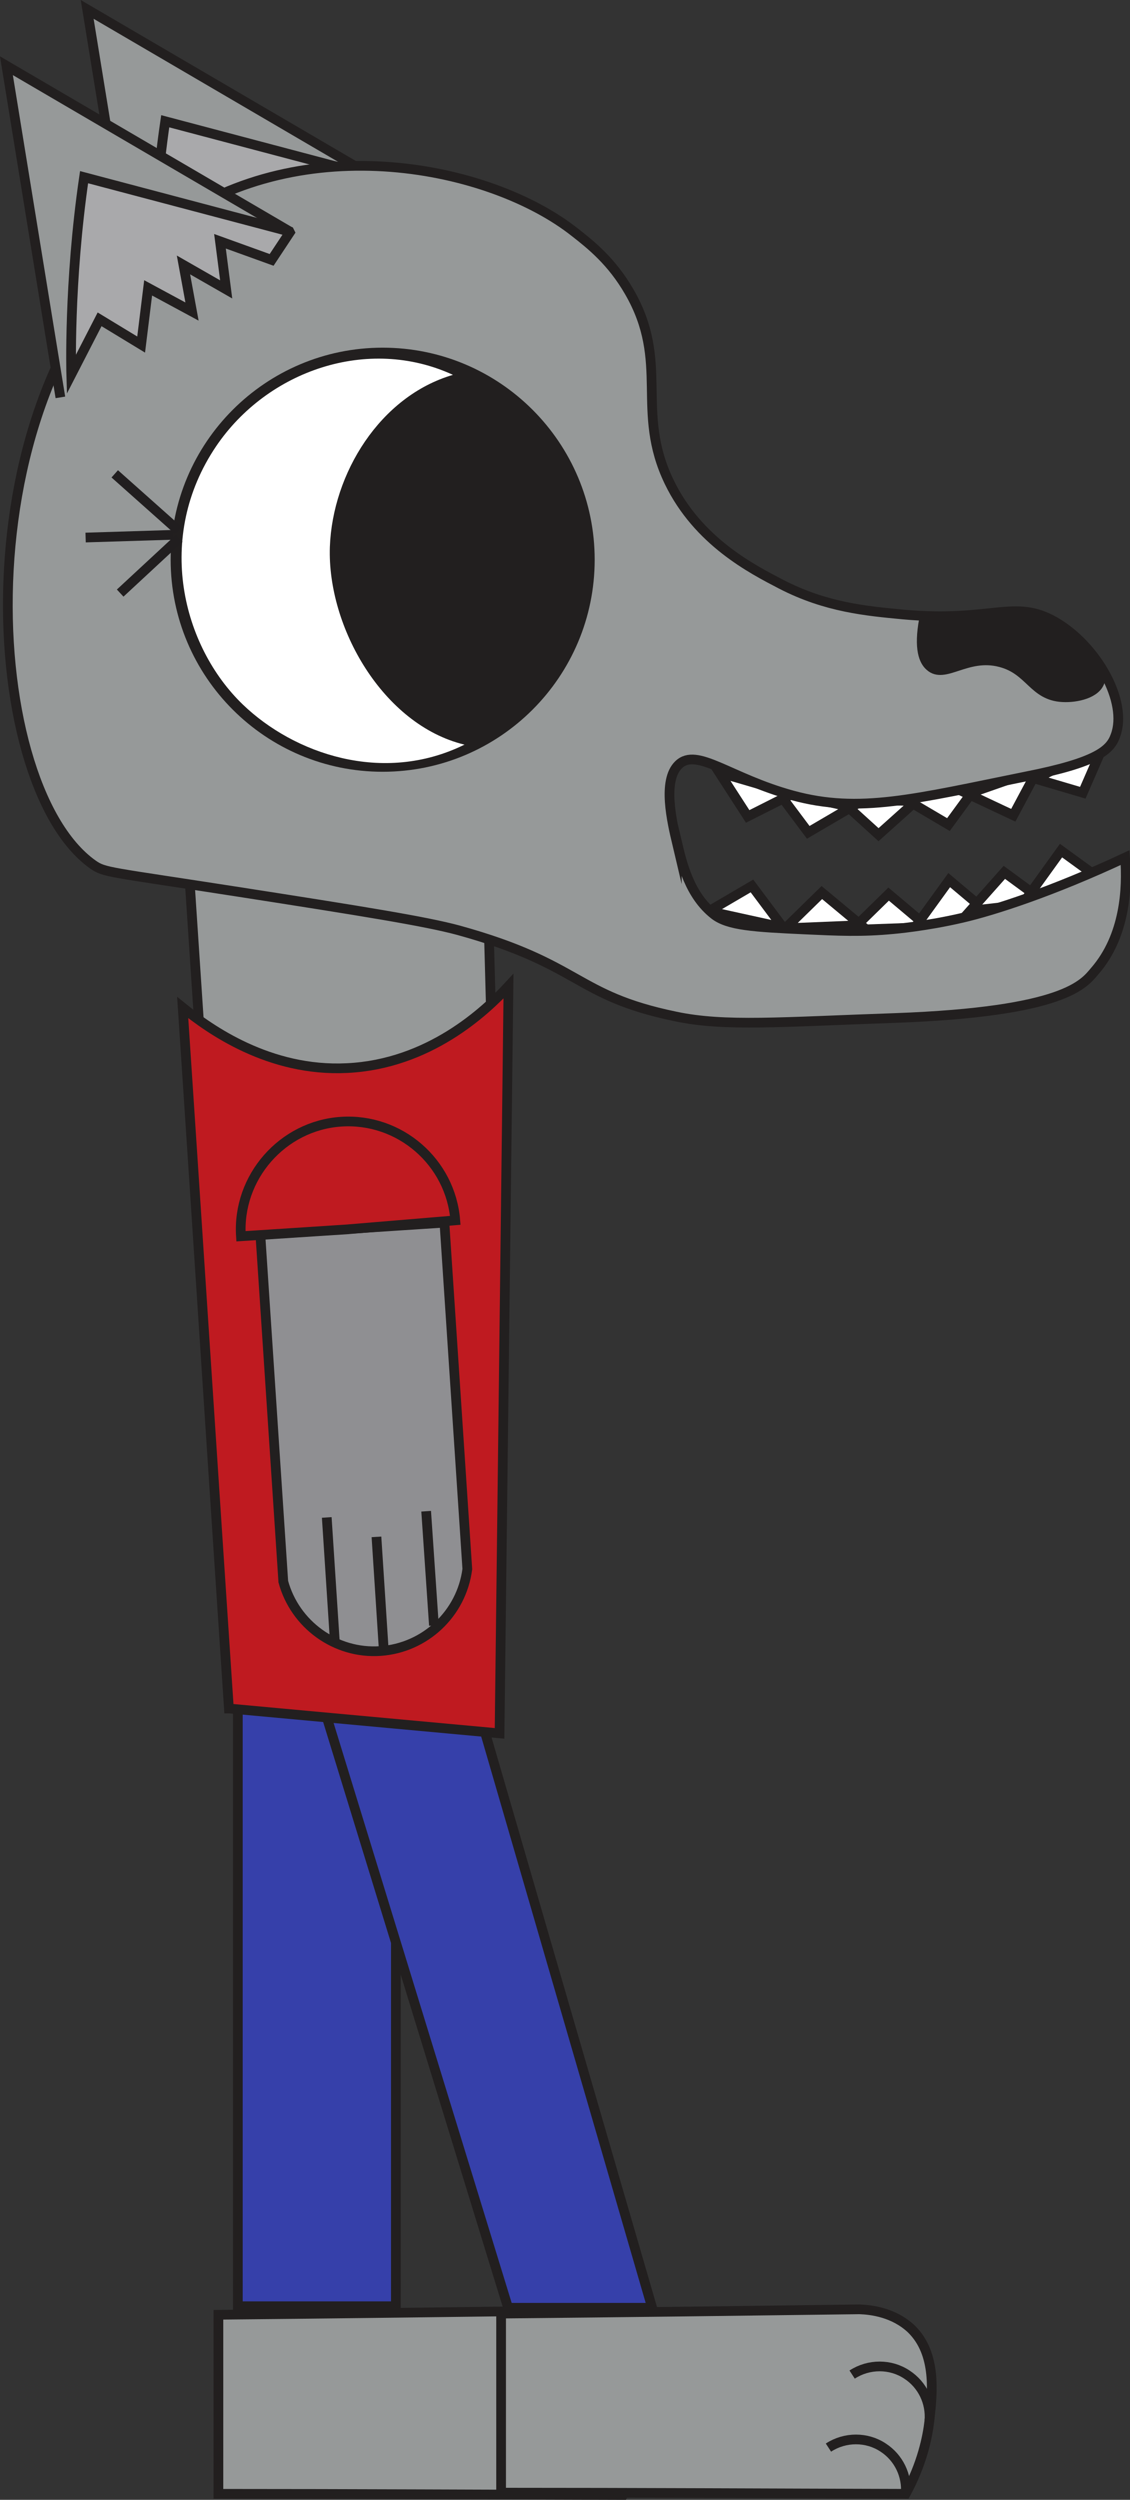 <svg version="1.1" xmlns="http://www.w3.org/2000/svg" xmlns:xlink="http://www.w3.org/1999/xlink" width="29.101" height="64.367" viewBox="0,0,29.101,64.367"><rect x="0" y="0" width="29.101" height="64.367" fill="#333333" stroke="none"/><g transform="translate(-225.45,-147.816)"><g data-paper-data="{&quot;isPaintingLayer&quot;:true}" fill-rule="nonzero" stroke-linecap="butt" stroke-linejoin="miter" stroke-miterlimit="10" stroke-dasharray="" stroke-dashoffset="0" style="mix-blend-mode: normal"><g><g stroke="#221f1f" stroke-width="0.25"><path d="M229.085,156.598c0,0 -0.29,-1.77 -1.39,-8.54l7.3,4.27" fill="#969999"/><path d="M235.005,152.358l-0.47,0.71l-1.33,-0.48l0.16,1.24l-1.1,-0.63l0.22,1.2l-1.13,-0.61l-0.18,1.46l-1.07,-0.65l-0.73,1.42c0,0 -0.07,-2.35 0.33,-5.08l5.29,1.4z" fill="#a9a9ab"/></g><path d="M237.985,170.098c0.05,1.14 0.1,3.83 0.15,4.96c-0.88,1.81 -2.72,2.84 -4.49,2.6c-1.83,-0.25 -2.82,-1.77 -2.97,-2.01l-0.35,-5.28" fill="#969999" stroke="#221f1f" stroke-width="0.25"/><g fill="#ffffff" stroke="#221f1f" stroke-width="0.25"><g><path d="M249.345,171.688l-1.95,0.07l0.94,-0.92z"/><path d="M250.905,171.328l-1.9,0.38l0.89,-1.23z"/><path d="M252.365,171.048l-1.93,0.22l0.88,-0.99z"/><path d="M247.625,171.638l-1.95,0.08l0.94,-0.92z"/><path d="M245.615,171.698l-1.91,-0.42l1.11,-0.65z"/><path d="M253.835,170.488l-1.96,0.48l0.9,-1.25z"/></g><g><path d="M247.095,168.418l1.95,0.02l-0.97,0.87z"/><path d="M248.755,168.388l1.91,-0.42l-0.79,1.08z"/><path d="M250.375,168.258l1.8,-0.63l-0.63,1.18z"/><path d="M252.115,167.868l1.76,-0.88l-0.54,1.24z"/><path d="M245.465,168.178l1.91,0.42l-1.11,0.65z"/><path d="M243.975,167.708l1.88,0.55l-1.15,0.58z"/></g></g><g stroke="#221f1f" stroke-width="0.25"><path d="M242.885,169.498c0.13,0.55 0.32,1.37 0.96,1.87c0.36,0.28 1.02,0.32 2.32,0.38c0.88,0.04 1.47,0.07 2.3,-0.01c0,0 0.83,-0.07 1.77,-0.29c0.82,-0.19 2.33,-0.68 4.19,-1.55c0.06,0.8 0,2.02 -0.78,2.92c-0.28,0.33 -0.76,1.05 -5.14,1.21c-2.93,0.1 -4.39,0.23 -5.66,-0.04c-2.61,-0.54 -2.4,-1.34 -5.59,-2.22c-0.85,-0.23 -2.47,-0.49 -5.68,-0.99c-3.34,-0.52 -3.43,-0.49 -3.73,-0.7c-2.97,-2.1 -3.47,-12.62 1.97,-16.5c3.46,-2.47 8.27,-1.5 10.44,0.22c0.41,0.32 0.95,0.75 1.4,1.53c1.06,1.83 0.14,3.06 1.03,4.9c0.74,1.53 2.13,2.24 2.88,2.63c1.16,0.6 2.2,0.69 3.14,0.78c2.3,0.21 2.86,-0.42 3.92,0.19c1.07,0.62 1.88,2.06 1.55,2.93c-0.13,0.37 -0.47,0.69 -2.3,1.05c-2.87,0.58 -4.29,0.96 -6.01,0.49c-1.62,-0.44 -2.47,-1.25 -2.94,-0.79c-0.42,0.41 -0.17,1.47 -0.04,2.02z" fill="#969999"/><path d="M252.215,163.818c0.25,0.08 0.71,0.23 1.11,0.66c0.2,0.21 0.54,0.58 0.45,0.88c-0.09,0.31 -0.59,0.43 -0.96,0.41c-0.76,-0.04 -0.83,-0.7 -1.6,-0.9c-0.87,-0.23 -1.44,0.45 -1.82,0.1c-0.15,-0.13 -0.29,-0.44 -0.15,-1.2c0.44,0.02 0.79,0.01 1.03,-0.01c0.53,-0.04 0.69,-0.09 1.11,-0.07c0.21,0.01 0.5,0.03 0.85,0.14z" fill="#221f1f"/></g><g stroke="none" stroke-width="0"><path d="M229.845,162.228c0,-3.015 2.445,-5.46 5.46,-5.46c3.015,0 5.46,2.445 5.46,5.46c0,3.015 -2.445,5.46 -5.46,5.46c-3.015,0 -5.46,-2.445 -5.46,-5.46z" fill="#221f1f"/><path d="M237.415,166.988c-2.11,1.04 -4.4,0.23 -5.71,-1.03c-1.56,-1.5 -2.27,-4.31 -0.69,-6.65c1.32,-1.95 3.91,-2.85 6.1,-1.84c-1.88,0.55 -3.1,2.54 -3.17,4.43c-0.07,2.07 1.37,4.58 3.46,5.09z" fill="#ffffff"/></g><g stroke="#221f1f" stroke-width="0.25"><path d="M227.005,158.048c0,0 -0.29,-1.77 -1.39,-8.54l7.3,4.27" fill="#969999"/><path d="M232.915,153.798l-0.47,0.71l-1.33,-0.48l0.16,1.24l-1.1,-0.63l0.22,1.2l-1.13,-0.61l-0.18,1.46l-1.07,-0.65l-0.73,1.42c0,0 -0.07,-2.35 0.33,-5.08l5.29,1.4z" fill="#a9a9ab"/></g></g><g stroke="#221f1f" stroke-width="0.25"><g><g><path d="M231.075,212.018v-4.6c3.08,-0.03 6.15,-0.07 9.23,-0.11c0.3,0.01 0.89,0.08 1.34,0.51c0.65,0.64 0.54,1.65 0.46,2.36c-0.05,0.43 -0.19,1.11 -0.61,1.88c-3.47,-0.01 -6.95,-0.03 -10.42,-0.03z" fill="#969999"/><path d="M239.505,210.868c0.43,-0.28 0.99,-0.28 1.41,0c0.4,0.26 0.62,0.72 0.58,1.19" fill="none"/><path d="M240.115,208.988c0.43,-0.28 0.99,-0.28 1.41,0c0.4,0.26 0.62,0.72 0.58,1.19" fill="none"/></g><g><path d="M238.355,211.988v-4.6c3.08,-0.03 6.15,-0.07 9.23,-0.11c0.3,0.01 0.89,0.08 1.34,0.51c0.65,0.64 0.54,1.65 0.46,2.36c-0.05,0.43 -0.19,1.11 -0.61,1.88c-3.47,-0.01 -6.95,-0.03 -10.42,-0.03z" fill="#969999"/><path d="M246.785,210.838c0.43,-0.28 0.99,-0.28 1.41,0c0.4,0.26 0.62,0.72 0.58,1.19" fill="none"/><path d="M247.395,208.958c0.43,-0.28 0.99,-0.28 1.41,0c0.4,0.26 0.62,0.72 0.58,1.19" fill="none"/></g></g><g fill="#3640aa"><path d="M235.645,191.168v16.03h-4.07v-16.03z"/><path d="M242.245,207.238h-3.71l-4.92,-16.02l3.95,-0.09z"/></g></g><g stroke="#221f1f" stroke-width="0.25"><path d="M231.345,191.808c-0.4,-6.01 -0.79,-12.03 -1.19,-18.05c0.69,0.56 2.23,1.66 4.23,1.56c2.11,-0.1 3.56,-1.46 4.16,-2.11l-0.23,19.24l-6.96,-0.64z" fill="#bf1a20"/><g><g><path d="M232.745,188.528l-0.59,-8.92l4.74,-0.31l0.59,8.92c-0.15,1.15 -1.09,2.03 -2.24,2.11c-1.15,0.08 -2.2,-0.68 -2.5,-1.79z" fill="#8f8f92"/><path d="M236.425,186.728l0.2,2.94" fill="none"/><path d="M235.335,190.328l-0.19,-2.94" fill="none"/><path d="M233.865,186.888l0.21,3.23" fill="none"/></g><path d="M234.425,179.468l-2.77,0.18c-0.1,-1.52 1.07,-2.85 2.58,-2.95c1.51,-0.1 2.82,1.04 2.94,2.54l-2.76,0.23z" fill="#bf1a20"/></g></g><g fill="none" stroke="#211e1f" stroke-width="0.25"><path d="M228.405,160.017l1.64,1.46"/><path d="M227.655,161.657l2.25,-0.07"/><path d="M228.545,163.087l1.52,-1.41"/></g></g></g></svg>